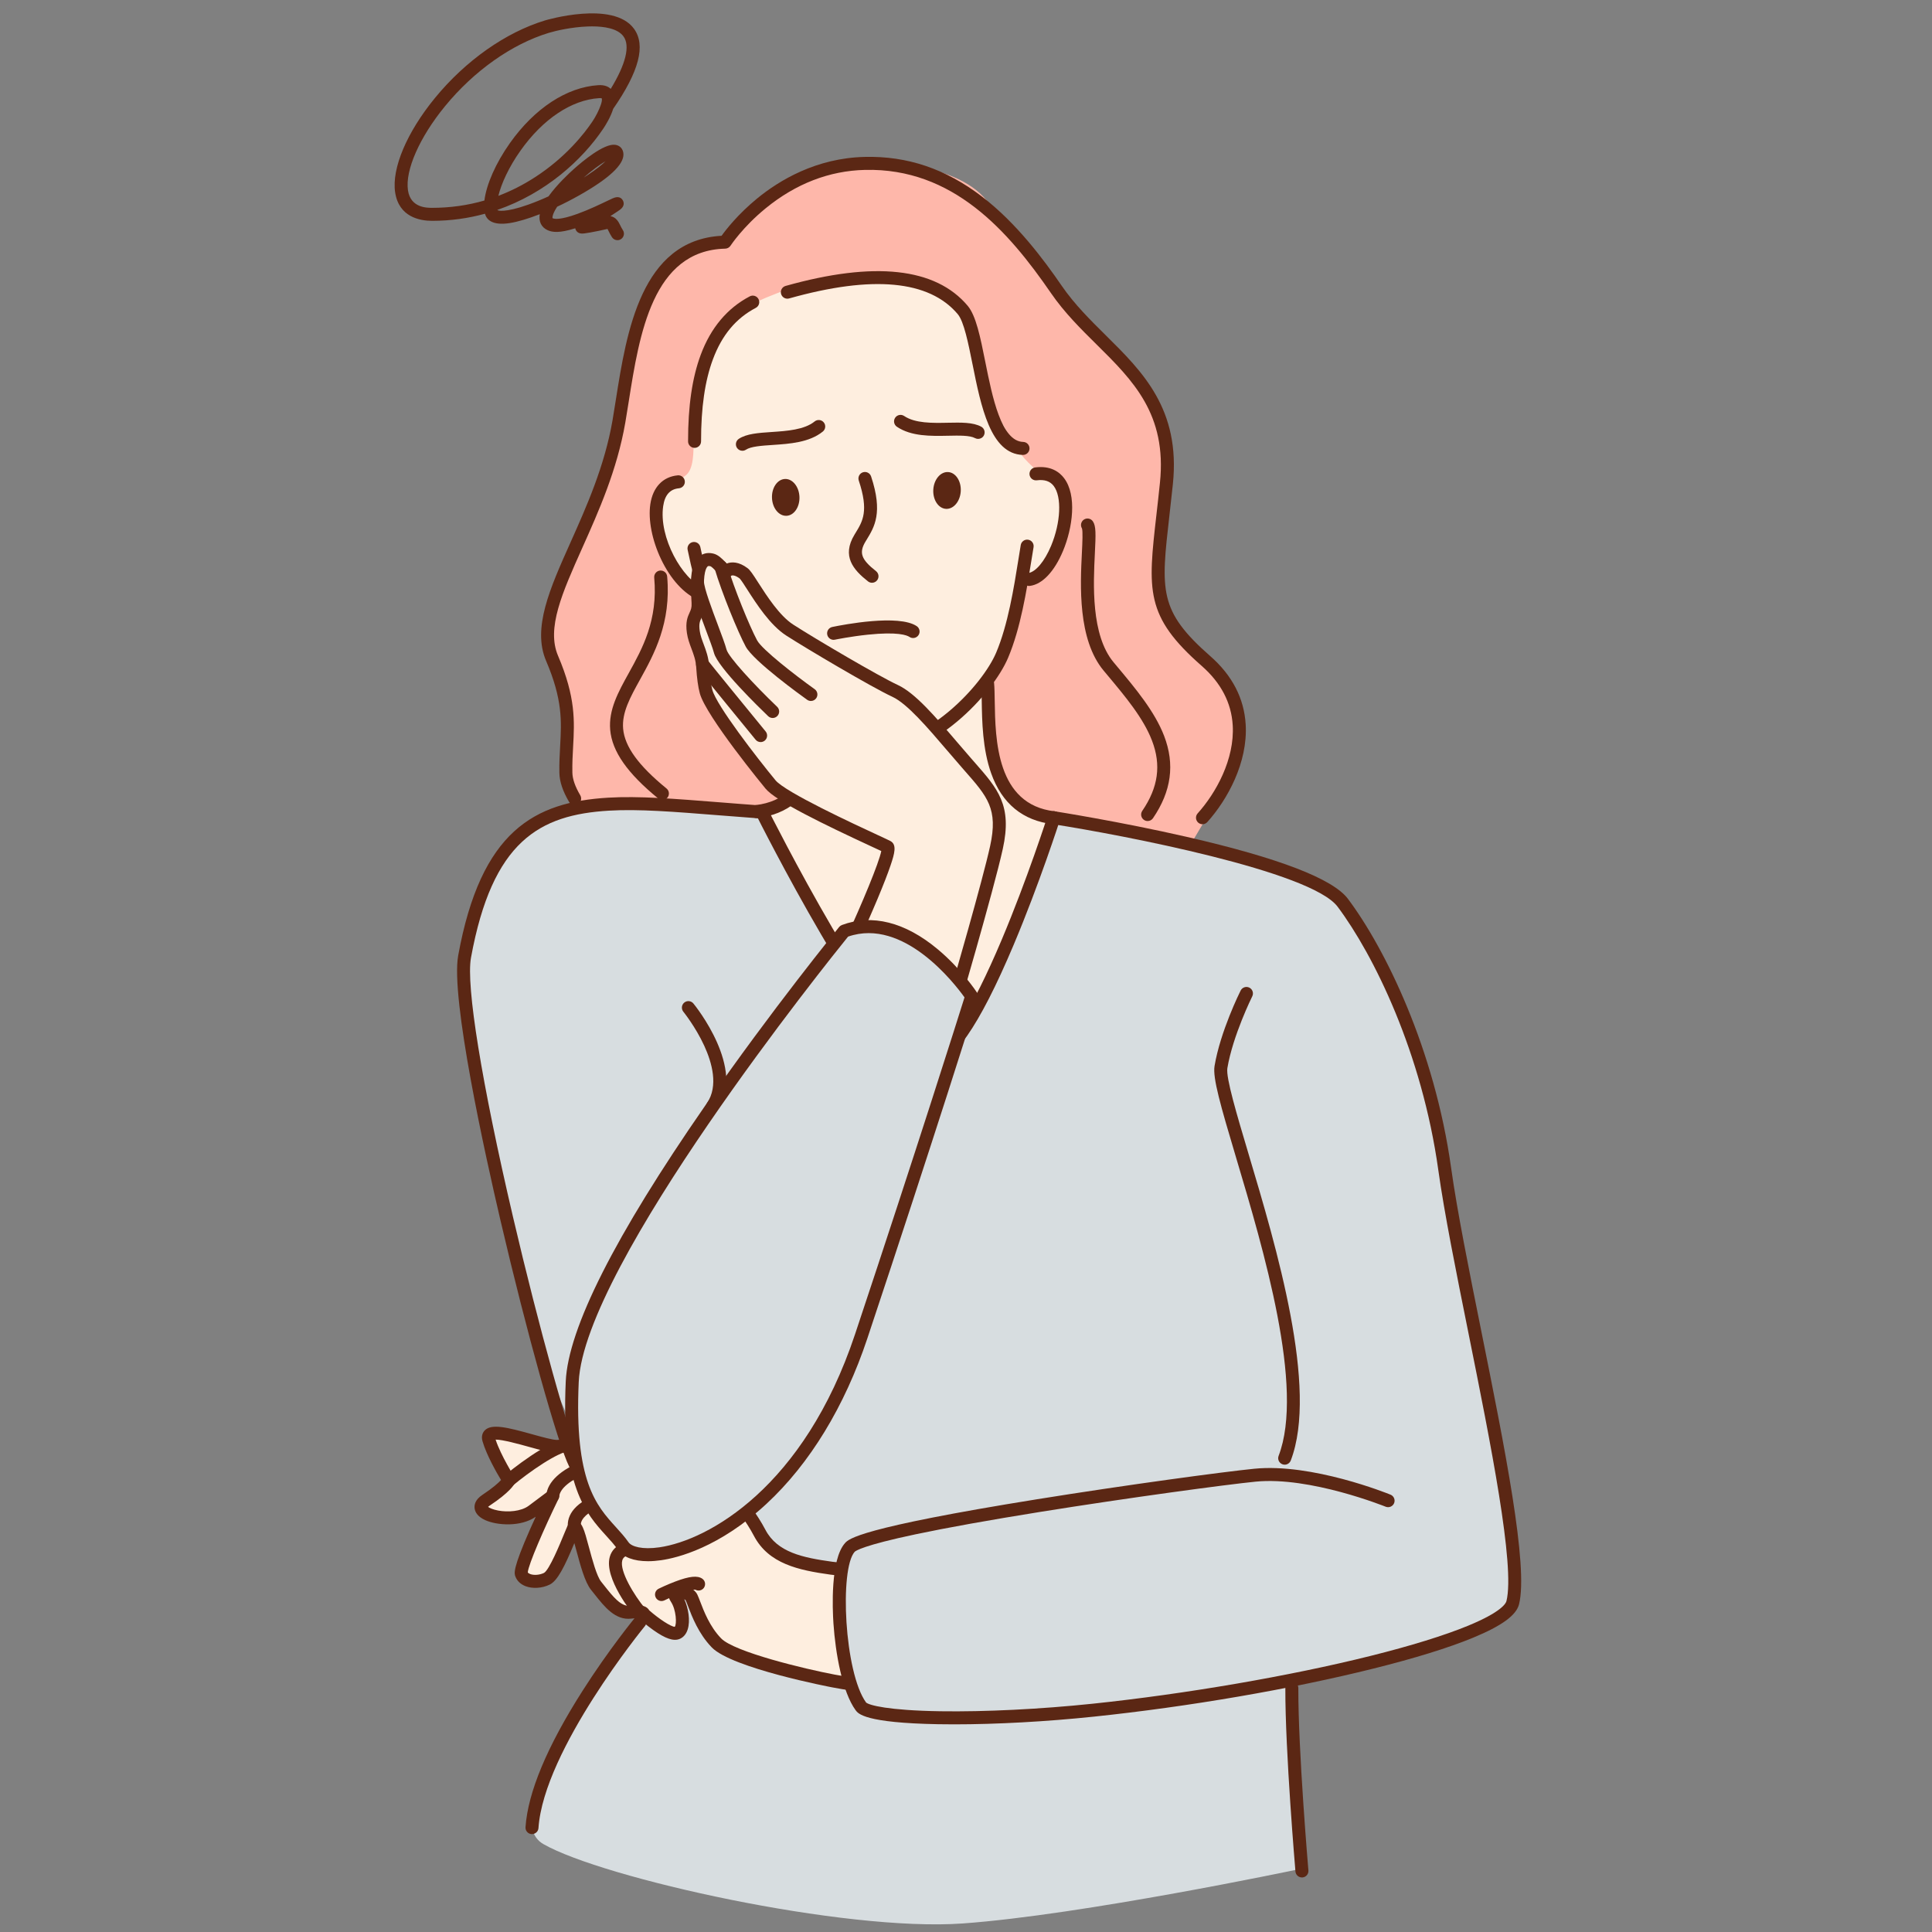 <svg xmlns="http://www.w3.org/2000/svg" xmlns:xlink="http://www.w3.org/1999/xlink" width="1920" zoomAndPan="magnify" viewBox="0 0 1440 1440" height="1920" preserveAspectRatio="xMidYMid meet" version="1.2"><rect x="0" y="0" width="1440" height="1440" fill="#808080" stroke="none"/><defs><clipPath id="ead75f8215"><path d="M 620 604 L 1133.789 604 L 1133.789 1286 L 620 1286 Z M 620 604 "/></clipPath></defs><g id="82700578ff"><path style=" stroke:none;fill-rule:nonzero;fill:#5b2714;fill-opacity:1;" d="M 451.344 120.121 C 446.961 122.738 441.043 127.121 435.059 132.352 C 436.047 131.738 437.004 131.117 437.941 130.504 C 444.582 126.141 448.773 122.684 451.344 120.121 Z M 447.148 73.129 C 446.961 73.129 446.75 73.141 446.516 73.152 C 425.98 74.465 404.637 88.711 387.973 112.234 C 379.172 124.641 373.633 136.98 371.453 145.973 C 380.898 142.398 390.02 137.758 398.805 132.062 C 421.723 117.195 435.449 99.66 441.578 90.523 C 444.078 86.805 446.539 81.922 447.797 78.195 C 447.875 77.828 447.984 77.449 448.141 77.094 C 448.629 75.402 448.797 74.043 448.508 73.297 C 448.309 73.219 447.875 73.129 447.148 73.129 Z M 441.266 19.664 C 440.176 19.664 439.117 19.684 438.086 19.73 C 426.07 20.164 414.145 22.934 408.996 24.504 C 381.488 32.871 353.332 52.766 331.73 79.105 C 312.707 102.297 301.863 126.922 304.074 141.855 C 306.012 154.906 318.113 154.906 322.098 154.906 C 335.512 154.906 348.527 153.082 361.051 149.453 C 362.465 137.684 369.43 121.648 380.074 106.637 C 398.43 80.719 422.422 64.984 445.895 63.484 C 450.543 63.184 453.426 64.539 455.203 66.242 C 466.418 47.859 469.809 34.16 464.715 27.141 C 460.344 21.121 450.121 19.664 441.266 19.664 Z M 460.211 179.02 C 458.641 179.02 457.105 178.266 456.172 176.863 C 455.027 175.125 454.246 173.559 453.637 172.277 C 453.379 171.742 453.047 171.074 452.801 170.641 C 452.656 170.664 452.48 170.699 452.258 170.754 C 448.242 171.676 443.824 172.59 440.133 173.246 C 438.328 173.566 436.871 173.812 435.781 173.945 C 434.215 174.148 430.531 174.625 429.039 171.098 C 428.906 170.785 428.816 170.465 428.75 170.141 C 416.984 173.867 411.73 173.191 408.141 171.555 C 403.477 169.43 401.387 165.055 402.32 159.637 C 393.789 162.984 385.98 165.324 379.918 166.27 C 366.836 168.305 362.676 163.641 361.477 159.371 C 361.465 159.348 361.465 159.336 361.453 159.312 C 349.207 162.676 336.047 164.598 322.098 164.598 C 312.977 164.598 297.246 161.828 294.5 143.277 C 291.863 125.496 303.254 98.559 324.242 72.965 C 347.023 45.188 376.891 24.148 406.18 15.234 C 406.684 15.078 457.027 0.066 472.559 21.453 C 481.445 33.715 476.371 53.234 457.027 81.141 C 455.082 87.395 451.309 93.418 449.621 95.918 C 433.836 119.422 406.57 144.059 370.719 156.453 C 370.73 156.5 370.742 156.555 370.762 156.609 C 372.254 157.535 380.496 158.102 401.008 149.742 C 403.578 148.699 406.191 147.574 408.816 146.371 C 415.16 137.527 424.215 129.09 427.695 125.988 C 434.148 120.223 450.066 106.902 458.441 107.914 C 462.102 108.348 464.547 111.086 464.68 114.891 C 464.949 122.77 453.891 133.098 431.789 145.559 C 426.336 148.633 420.766 151.504 415.281 154.074 C 415.258 154.094 415.234 154.117 415.227 154.152 C 411.188 160.383 411.809 162.539 411.82 162.562 C 411.82 162.539 411.934 162.641 412.156 162.742 C 413.078 163.164 417.137 164.188 430.285 159.449 C 438.828 156.363 447.684 152.102 452.98 149.566 C 454.516 148.832 455.77 148.23 456.641 147.84 C 461.09 145.828 463.223 147.574 464.238 149.375 C 464.895 150.547 465.961 153.562 461.957 156.434 C 461.289 156.922 460.277 157.602 458.785 158.578 C 457.738 159.27 456.473 160.094 454.961 161.082 C 459.344 161.875 461.145 165.59 462.336 168.039 C 462.891 169.152 463.457 170.309 464.238 171.5 C 465.715 173.723 465.113 176.727 462.879 178.207 C 462.055 178.766 461.133 179.02 460.211 179.02 "/><path style=" stroke:none;fill-rule:evenodd;fill:#d7dde0;fill-opacity:1;" d="M 741.465 597.039 C 741.465 597.039 956.641 642.461 978.734 657.664 C 1000.824 672.863 1047.914 717.84 1071.406 840.301 C 1094.91 962.758 1114.789 1052.926 1121.797 1111.703 C 1128.805 1170.488 1147.906 1204.52 1075.812 1223.691 C 1003.73 1242.852 962.695 1252.266 962.695 1252.266 L 966.676 1393.508 C 966.676 1393.508 806.203 1427.305 717.523 1433.637 C 628.836 1439.965 449.363 1399.852 405.023 1374.492 C 396.48 1369.594 394.5 1359.668 396.883 1346.84 C 406.848 1293.117 493.059 1188.484 493.059 1188.484 C 493.059 1188.484 406.805 1054.383 378.785 925.383 C 357.883 829.141 327.746 731.996 366.883 658.418 C 378.996 635.652 384.77 620.164 417.906 606.23 C 460.578 588.27 583.906 608.012 631.027 606.453 C 727.98 603.262 741.465 597.039 741.465 597.039 "/><path style=" stroke:none;fill-rule:evenodd;fill:#feb7aa;fill-opacity:1;" d="M 426.047 598.441 C 420.965 569.801 423.992 546.742 422.566 532.488 C 418.984 496.715 408.684 494.164 408.883 471.887 C 409.184 439.52 451.332 369.336 461.301 314.176 C 464.102 298.641 466.473 190.77 540.434 180.477 C 549.109 179.277 570.691 142.398 599 132.062 C 645.621 115.047 711.84 119.988 735.355 149.387 C 758.039 177.742 841.434 268.977 860.656 303.105 C 879.898 337.234 871.902 354.137 865.648 393.93 C 859.398 433.719 867.84 462.73 889.844 484.395 C 911.848 506.062 943.34 535.215 913.691 585.156 C 884.027 635.098 887.43 629.387 887.43 629.387 C 752.676 592.168 695.789 613.23 580.859 604.016 C 495.195 597.152 426.426 600.535 426.047 598.441 "/><path style=" stroke:none;fill-rule:evenodd;fill:#feeedf;fill-opacity:1;" d="M 785.457 609.504 C 748.762 606.766 732.988 560.852 736.102 509.477 C 736.102 509.477 748.738 486.488 752.977 476.129 C 758.07 463.688 760.695 433.688 760.695 433.688 C 760.695 433.688 777.973 427.832 780.664 424.172 C 790.586 410.664 798.629 383.035 793.578 366.332 C 788.852 350.699 784.934 361.203 774.023 351.801 C 750.172 331.281 754.824 323.199 735.758 298.176 C 721.551 279.504 724.379 243.395 710.84 224.23 C 674.043 188.312 603.562 206.582 563.125 225.312 C 539.188 236.395 531.734 250.938 523.258 277.234 C 518.422 292.242 518.754 308.934 517.297 324.48 C 516.551 332.402 517.887 345.668 512.926 352.422 C 509.145 357.562 497.652 360.379 493.781 365.641 C 486.293 375.836 489.277 395.262 492.703 407.305 C 494.438 413.492 504.293 428.113 510.176 434.031 C 519.668 443.559 526.074 443.09 526.074 443.09 C 526.074 443.09 538.277 479.668 546.465 492.828 C 554.629 505.992 574.082 528.105 574.082 528.105 C 574.082 528.105 578.766 556.402 579.512 567.328 C 581.383 594.715 608.602 587.938 567.977 605.285 C 596.277 652.891 653.105 760.035 659.949 761.16 C 659.949 761.16 688.391 800.031 706.047 782.359 C 734.312 754.062 779.34 627.762 785.457 609.504 "/><path style=" stroke:none;fill-rule:nonzero;fill:#5b2714;fill-opacity:1;" d="M 647.812 565.402 C 626.289 565.402 601.859 555.691 579 538.02 C 559.145 522.676 542.883 502.891 536.539 486.398 L 535.629 484.008 C 524.461 454.953 518.867 440.375 512.523 409.785 C 511.98 407.16 513.66 404.598 516.285 404.055 C 518.898 403.508 521.469 405.188 522.004 407.816 C 528.188 437.637 533.348 451.078 544.66 480.535 L 545.586 482.926 C 556.852 512.258 604.719 555.723 647.812 555.723 C 647.836 555.723 647.867 555.723 647.891 555.723 C 690.715 555.668 732.219 510.625 742.465 486.488 C 751.309 465.613 755.746 437.75 758.996 417.395 C 759.629 413.379 760.23 409.594 760.809 406.223 C 761.266 403.598 763.766 401.828 766.402 402.285 C 769.027 402.73 770.809 405.234 770.352 407.871 C 769.785 411.176 769.184 414.938 768.551 418.922 C 765.234 439.762 760.695 468.305 751.375 490.27 C 739.941 517.211 695.602 565.359 647.914 565.402 C 647.879 565.402 647.836 565.402 647.812 565.402 "/><path style=" stroke:none;fill-rule:nonzero;fill:#5b2714;fill-opacity:1;" d="M 522.445 447.562 C 521.836 447.562 521.223 447.441 520.621 447.195 C 510.043 442.891 499.879 431.816 492.723 416.805 C 486.004 402.719 483.012 387.387 484.715 375.789 C 486.586 363.172 494.035 355.336 505.148 354.293 C 507.809 354.035 510.176 355.992 510.422 358.664 C 510.68 361.324 508.719 363.684 506.062 363.938 C 499.375 364.562 495.527 368.902 494.305 377.203 C 490.879 400.492 508.566 431.828 524.27 438.227 C 526.754 439.227 527.941 442.066 526.941 444.535 C 526.164 446.418 524.359 447.562 522.445 447.562 "/><path style=" stroke:none;fill-rule:nonzero;fill:#5b2714;fill-opacity:1;" d="M 767.027 436.734 C 764.625 436.734 762.543 434.945 762.23 432.508 C 761.898 429.848 763.777 427.422 766.426 427.09 C 771.887 426.387 778.551 418.465 783.391 406.902 C 790.664 389.5 791.52 370.281 785.379 362.215 C 782.656 358.641 778.527 357.262 772.789 357.996 C 770.129 358.332 767.703 356.461 767.359 353.812 C 767.027 351.164 768.895 348.738 771.543 348.395 C 783.199 346.891 789.684 351.887 793.078 356.352 C 802.812 369.125 799.508 393.449 792.309 410.641 C 785.879 426.02 776.902 435.512 767.648 436.691 C 767.449 436.727 767.238 436.734 767.027 436.734 "/><path style=" stroke:none;fill-rule:nonzero;fill:#5b2714;fill-opacity:1;" d="M 649.938 434.367 C 648.891 434.367 647.836 434.02 646.945 433.32 C 636.012 424.707 627.211 414.523 636.867 398.535 L 637.68 397.199 C 643.027 388.453 647.645 380.91 640.07 358.164 C 639.227 355.617 640.605 352.879 643.141 352.031 C 645.676 351.188 648.414 352.555 649.258 355.094 C 658.27 382.121 651.715 392.816 645.945 402.25 L 645.152 403.555 C 640.07 411.977 641.816 416.941 652.941 425.707 C 655.043 427.367 655.398 430.414 653.742 432.52 C 652.785 433.73 651.371 434.367 649.938 434.367 "/><path style=" stroke:none;fill-rule:evenodd;fill:#5b2714;fill-opacity:1;" d="M 575.395 371.141 C 575.086 363.562 579.422 357.23 585.086 356.996 C 590.734 356.773 595.562 362.738 595.863 370.316 C 596.164 377.902 591.828 384.227 586.176 384.449 C 580.523 384.68 575.688 378.715 575.395 371.141 "/><path style=" stroke:none;fill-rule:evenodd;fill:#5b2714;fill-opacity:1;" d="M 695.621 364.961 C 696.055 357.395 700.996 351.52 706.645 351.844 C 712.285 352.145 716.523 358.566 716.09 366.133 C 715.656 373.711 710.727 379.594 705.078 379.273 C 699.438 378.949 695.199 372.551 695.621 364.961 "/><path style=" stroke:none;fill-rule:nonzero;fill:#5b2714;fill-opacity:1;" d="M 553.34 335.977 C 551.77 335.977 550.223 335.219 549.289 333.805 C 547.82 331.57 548.445 328.566 550.668 327.086 C 556.484 323.246 565.172 322.668 575.219 321.988 C 586.598 321.219 599.492 320.352 607.188 314.121 C 609.27 312.441 612.316 312.762 613.996 314.844 C 615.688 316.914 615.363 319.973 613.285 321.652 C 603.207 329.812 588.68 330.789 575.863 331.648 C 567.543 332.203 559.691 332.738 555.996 335.176 C 555.184 335.719 554.262 335.977 553.34 335.977 "/><path style=" stroke:none;fill-rule:nonzero;fill:#5b2714;fill-opacity:1;" d="M 762.5 339.07 C 762.465 339.07 762.41 339.07 762.363 339.07 C 738.281 338.414 731.152 302.859 724.867 271.492 C 721.719 255.844 718.48 239.668 713.867 234.168 C 692.609 208.898 650.328 204.949 588.156 222.441 C 585.586 223.164 582.906 221.66 582.184 219.09 C 581.457 216.508 582.961 213.84 585.531 213.117 C 651.684 194.512 697.359 199.496 721.273 227.938 C 727.48 235.336 730.672 251.207 734.355 269.59 C 739.648 296.027 746.258 328.941 762.633 329.387 C 765.301 329.453 767.414 331.68 767.336 334.363 C 767.27 336.988 765.113 339.07 762.5 339.07 "/><path style=" stroke:none;fill-rule:nonzero;fill:#5b2714;fill-opacity:1;" d="M 517.688 333.816 C 515.016 333.816 512.848 331.648 512.848 328.977 C 512.824 302.648 515.918 281.527 522.293 264.414 C 529.766 244.328 542.07 229.684 558.82 220.895 C 561.191 219.648 564.117 220.559 565.352 222.93 C 566.598 225.301 565.684 228.227 563.316 229.473 C 548.531 237.23 538.074 249.77 531.367 267.809 C 525.406 283.809 522.516 303.816 522.535 328.965 C 522.535 331.648 520.367 333.816 517.699 333.816 L 517.688 333.816 "/><path style=" stroke:none;fill-rule:nonzero;fill:#5b2714;fill-opacity:1;" d="M 896.262 614.332 C 895.105 614.332 893.961 613.922 893.023 613.086 C 891.035 611.293 890.879 608.234 892.668 606.242 C 906.285 591.109 920.301 565.926 918.801 540.59 C 917.809 523.809 910.043 508.934 895.738 496.379 C 853.324 459.203 855.504 440.098 861.969 383.355 C 862.77 376.312 863.68 368.336 864.559 359.742 C 869.832 308.691 844.359 283.496 817.395 256.824 C 805.57 245.129 793.344 233.035 783.324 218.445 C 751.52 172.168 710.195 125.051 644.707 126.633 C 618.055 127.266 593.141 136.914 570.648 155.285 C 553.695 169.117 544.582 182.98 544.496 183.117 C 543.617 184.461 542.148 185.285 540.547 185.332 C 486.438 186.652 476.574 249.035 468.641 299.145 C 467.762 304.707 466.93 309.969 466.062 315 C 459.93 350.375 446.172 381.164 434.012 408.34 C 419.027 441.844 407.195 468.305 415.914 488.734 C 429.195 519.816 428.207 537.617 427.172 556.48 C 426.828 562.59 426.48 568.887 426.617 575.863 C 426.695 580.617 428.672 586.301 432.488 592.746 C 433.855 595.059 433.09 598.031 430.797 599.387 C 428.496 600.758 425.527 599.988 424.156 597.684 C 419.473 589.773 417.039 582.496 416.926 576.043 C 416.793 568.711 417.16 562.223 417.504 555.945 C 418.52 537.484 419.406 521.539 407.016 492.539 C 396.613 468.215 409.852 438.637 425.18 404.375 C 437.094 377.727 450.598 347.527 456.527 313.352 C 457.371 308.379 458.207 303.16 459.074 297.629 C 467.016 247.477 477.84 179.043 537.82 175.738 C 541.137 171.121 550.035 159.66 564.25 147.996 C 580.938 134.309 608.402 117.82 644.477 116.949 C 676.312 116.172 704.855 125.832 731.832 146.461 C 757.859 166.359 778.238 193.941 791.309 212.961 C 800.809 226.793 812.699 238.555 824.203 249.938 C 851.609 277.043 879.945 305.062 874.203 360.734 C 873.301 369.379 872.402 377.391 871.59 384.457 C 865.227 440.262 863.523 455.262 902.125 489.09 C 918.453 503.414 927.32 520.551 928.465 540.023 C 930.145 568.332 914.793 596.137 899.855 612.73 C 898.91 613.785 897.586 614.332 896.262 614.332 "/><path style=" stroke:none;fill-rule:nonzero;fill:#5b2714;fill-opacity:1;" d="M 493.727 596.293 C 492.648 596.293 491.566 595.938 490.668 595.203 C 467.617 576.375 456.227 560.117 454.805 544.027 C 453.492 529.062 460.82 515.809 468.586 501.789 C 478.844 483.262 490.465 462.25 487.617 430.516 C 487.387 427.855 489.344 425.496 492 425.254 C 494.672 425.02 497.031 426.988 497.262 429.648 C 500.379 464.355 487.441 487.699 477.062 506.473 C 469.719 519.727 463.391 531.164 464.449 543.172 C 465.625 556.492 475.895 570.633 496.785 587.691 C 498.863 589.383 499.164 592.445 497.473 594.516 C 496.52 595.684 495.129 596.293 493.727 596.293 "/><path style=" stroke:none;fill-rule:nonzero;fill:#5b2714;fill-opacity:1;" d="M 806.57 394.051 Z M 855.371 611.949 C 854.426 611.949 853.48 611.672 852.645 611.105 C 850.441 609.602 849.863 606.586 851.379 604.375 C 863.324 586.859 865.629 570.211 858.629 551.996 C 852.211 535.27 839.074 519.559 825.172 502.934 L 822.602 499.863 C 803.18 476.574 805.18 436.137 806.383 411.977 C 806.75 404.465 807.172 395.953 806.438 393.852 C 805.09 391.668 805.68 388.785 807.816 387.316 C 810.02 385.805 813.035 386.359 814.559 388.566 C 816.961 392.082 816.762 398.055 816.047 412.457 C 814.926 435.199 813.035 473.277 830.031 493.652 L 832.59 496.715 C 846.395 513.215 860.664 530.285 867.676 548.523 C 875.793 569.676 873.09 589.73 859.375 609.836 C 858.441 611.215 856.918 611.949 855.371 611.949 "/><path style=" stroke:none;fill-rule:nonzero;fill:#5b2714;fill-opacity:1;" d="M 580.938 591.363 C 580.246 591.363 579.656 590.852 579.578 590.152 L 572.672 530.129 C 572.582 529.375 573.117 528.695 573.871 528.605 C 574.629 528.516 575.309 529.062 575.395 529.809 L 582.305 589.84 C 582.383 590.586 581.848 591.277 581.102 591.355 C 581.047 591.363 580.992 591.363 580.938 591.363 "/><path style=" stroke:none;fill-rule:nonzero;fill:#5b2714;fill-opacity:1;" d="M 785.457 614.344 C 785.281 614.344 785.09 614.332 784.902 614.32 C 762.309 611.695 746.805 598.953 738.781 576.441 C 732.297 558.238 731.965 537.531 731.73 522.406 C 731.652 517.398 731.574 513.07 731.285 509.934 C 731.039 507.262 733 504.902 735.656 504.66 C 738.336 504.414 740.684 506.371 740.93 509.031 C 741.254 512.547 741.328 517.043 741.406 522.25 C 741.863 551.207 742.645 599.668 786.016 604.695 C 788.66 605.008 790.574 607.41 790.262 610.059 C 789.973 612.531 787.883 614.344 785.457 614.344 "/><path style=" stroke:none;fill-rule:nonzero;fill:#5b2714;fill-opacity:1;" d="M 563.828 609.715 C 561.402 609.715 559.312 607.891 559.023 605.418 C 558.711 602.77 560.613 600.355 563.281 600.055 C 606.633 595.027 607.41 546.566 607.879 517.609 C 607.969 512.402 608.035 507.906 608.355 504.391 C 608.602 501.73 610.938 499.773 613.629 500.02 C 616.289 500.262 618.246 502.621 618 505.281 C 617.711 508.43 617.633 512.758 617.555 517.777 C 617.312 532.891 616.988 553.609 610.504 571.801 C 602.484 594.312 586.977 607.055 564.395 609.68 C 564.207 609.703 564.016 609.715 563.828 609.715 "/><path style=" stroke:none;fill-rule:nonzero;fill:#5b2714;fill-opacity:1;" d="M 621.316 476.895 C 619.07 476.895 617.055 475.316 616.578 473.035 C 616.031 470.406 617.711 467.848 620.336 467.305 C 628.492 465.613 669.816 457.633 683.273 466.691 C 685.488 468.184 686.078 471.199 684.586 473.414 C 683.098 475.625 680.094 476.227 677.867 474.727 C 675.977 473.457 669.16 470.73 646.844 473.047 C 633.984 474.379 622.418 476.762 622.293 476.785 C 621.973 476.852 621.637 476.895 621.316 476.895 "/><path style=" stroke:none;fill-rule:nonzero;fill:#5b2714;fill-opacity:1;" d="M 729.051 327.129 C 728.258 327.129 727.48 326.941 726.746 326.551 C 722.863 324.449 714.988 324.602 706.645 324.781 C 693.809 325.035 679.25 325.336 668.504 318.082 C 666.289 316.59 665.699 313.574 667.199 311.359 C 668.691 309.148 671.695 308.559 673.918 310.059 C 682.129 315.59 695.043 315.324 706.457 315.09 C 716.523 314.891 725.223 314.699 731.352 318.027 C 733.699 319.297 734.578 322.242 733.309 324.594 C 732.43 326.207 730.762 327.129 729.051 327.129 "/><path style=" stroke:none;fill-rule:evenodd;fill:#feeedf;fill-opacity:1;" d="M 678.957 1166.629 C 678.957 1166.629 641.027 1171.793 619.656 1168.832 C 598.277 1165.859 576.398 1161.867 566.207 1142.449 C 556.02 1123.051 540.379 1108.254 538.098 1102.312 C 535.816 1096.367 526.34 1086.254 514.805 1075.871 C 503.27 1065.477 507.43 1059.57 481.379 1062.773 C 455.316 1065.957 426.625 1078.164 415.035 1078.086 C 403.445 1078.02 360.508 1059.949 364.289 1072.879 C 368.07 1085.797 379.305 1103.391 379.305 1103.391 C 379.305 1103.391 377.215 1108.266 362.199 1118.234 C 347.191 1128.195 381.93 1137.441 396.949 1126.18 C 411.977 1114.941 411.977 1114.941 411.977 1114.941 C 411.977 1114.941 386.383 1167.387 388.66 1173.328 C 390.953 1179.27 400.875 1180.016 407.594 1176.711 C 414.324 1173.395 423.625 1147.766 427.281 1139.531 C 430.941 1131.309 436.238 1171.926 444.293 1181.93 C 452.355 1191.922 459.699 1202.836 470.02 1201.613 C 480.332 1200.379 479.73 1203.039 479.73 1203.039 C 479.73 1203.039 498.188 1219.652 504.648 1217.113 C 511.113 1214.578 508.898 1198.32 504.039 1191.062 C 499.188 1183.809 512.836 1185.445 515.383 1190.621 C 517.93 1195.793 522.215 1212.316 533.984 1224.516 C 545.773 1236.699 604.207 1249.707 621.191 1252.91 C 638.191 1256.094 676.312 1261.746 676.312 1261.746 L 678.957 1166.629 "/><path style=" stroke:none;fill-rule:nonzero;fill:#5b2714;fill-opacity:1;" d="M 374.98 1101.23 Z M 393.367 1172.324 Z M 475.016 1201.969 C 475.016 1201.98 475.016 1201.98 475.016 1201.98 C 475.016 1201.98 475.016 1201.98 475.016 1201.969 Z M 475.016 1201.98 C 474.98 1202.102 474.961 1202.227 474.938 1202.336 C 474.961 1202.227 474.98 1202.102 475.016 1201.98 Z M 506.52 1181.328 C 506.605 1181.328 506.707 1181.328 506.797 1181.328 C 511.523 1181.438 517.484 1183.922 519.734 1188.484 C 520.391 1189.828 521.066 1191.586 521.914 1193.801 C 524.562 1200.746 528.977 1212.363 537.477 1221.141 C 547.242 1231.27 599.68 1243.922 622.082 1248.148 C 634.996 1250.562 660.492 1254.48 671.617 1256.16 L 673.965 1172.125 C 662.43 1173.449 635.988 1175.988 618.992 1173.637 C 595.188 1170.324 572.906 1165.625 561.914 1144.707 C 556.062 1133.566 548.164 1123.766 542.402 1116.621 C 537.809 1110.934 534.785 1107.172 533.582 1104.059 C 531.824 1099.496 523.605 1090.305 511.566 1079.465 C 508.543 1076.75 506.496 1074.293 504.848 1072.32 C 500.578 1067.203 499.133 1065.477 481.969 1067.582 C 468.551 1069.219 454.457 1073.312 442.023 1076.918 C 430.363 1080.289 421.133 1082.961 415.004 1082.926 C 410.41 1082.895 402.855 1080.789 394.09 1078.363 C 386.992 1076.383 374.488 1072.934 369.395 1073 C 373.344 1084.961 383.277 1100.629 383.387 1100.785 C 384.258 1102.133 384.391 1103.836 383.754 1105.305 C 383.133 1106.75 379.93 1112.281 364.879 1122.273 C 364.367 1122.617 364.012 1122.898 363.777 1123.129 C 364.812 1123.922 367.258 1125.109 371.363 1125.879 C 378.527 1127.203 388.316 1126.602 394.055 1122.316 L 409.074 1111.066 C 410.863 1109.723 413.332 1109.789 415.059 1111.211 C 416.781 1112.625 417.305 1115.051 416.328 1117.066 C 405.445 1139.367 393.801 1166.215 393.379 1171.957 C 393.699 1172.438 394.289 1172.859 395.137 1173.184 C 397.926 1174.273 402.266 1173.93 405.457 1172.359 C 409.375 1170.254 417.551 1150.359 420.23 1143.805 C 421.266 1141.312 422.156 1139.152 422.855 1137.562 C 424.625 1133.602 427.816 1133.547 428.742 1133.613 C 433.812 1134.012 435.227 1139.266 438.996 1153.332 C 441.434 1162.387 444.758 1174.797 448.062 1178.891 C 448.898 1179.926 449.719 1180.973 450.543 1182.008 C 456.883 1190.02 462.879 1197.574 469.441 1196.805 C 476.75 1195.926 480.832 1196.617 483.078 1199.121 C 483.391 1199.465 483.66 1199.832 483.871 1200.234 C 491.344 1206.789 500.066 1212.43 502.914 1212.539 C 504.551 1210.66 504.059 1199.801 500.012 1193.77 C 497.262 1189.652 498.188 1186.59 498.977 1185.145 C 500.312 1182.707 503.047 1181.328 506.52 1181.328 Z M 676.312 1266.609 C 676.066 1266.609 675.82 1266.578 675.59 1266.555 C 675.211 1266.5 637.188 1260.844 620.305 1257.664 C 619.547 1257.531 545.539 1243.43 530.512 1227.875 C 520.633 1217.66 515.773 1204.895 512.859 1197.262 C 512.125 1195.336 511.5 1193.703 511.035 1192.754 C 510.879 1192.5 510.512 1192.234 510.043 1191.988 C 513.035 1198.543 514.629 1207.902 512.582 1214.434 C 511.18 1218.93 508.453 1220.82 506.418 1221.621 C 501.945 1223.379 495.949 1221.332 486.973 1214.977 C 481.391 1211.027 476.695 1206.809 476.496 1206.645 C 476.34 1206.5 476.184 1206.332 476.051 1206.176 C 475.203 1206.098 473.535 1206.062 470.59 1206.422 C 458.629 1207.844 450.664 1197.762 442.957 1188.016 C 442.145 1187.004 441.344 1185.98 440.52 1184.957 C 435.949 1179.281 432.602 1166.828 429.652 1155.836 C 429.164 1154.066 428.629 1152.074 428.094 1150.148 C 420.688 1167.996 415.449 1178.246 409.742 1181.051 C 404.059 1183.844 396.949 1184.301 391.598 1182.207 C 387.973 1180.781 385.391 1178.312 384.156 1175.062 C 383.242 1172.715 382.008 1169.488 395.035 1139.945 C 396.461 1136.707 397.918 1133.492 399.309 1130.477 C 388.293 1138.242 370.496 1136.996 361.699 1133.035 C 355.48 1130.23 353.922 1126.504 353.711 1123.855 C 353.5 1121.352 354.344 1117.633 359.527 1114.207 C 367.547 1108.875 371.562 1105.172 373.457 1103.121 C 370.039 1097.469 362.676 1084.605 359.641 1074.234 C 358.383 1069.941 360.164 1067.293 361.332 1066.102 C 366.414 1060.938 378.082 1063.855 396.691 1069.027 C 404.102 1071.086 411.766 1073.223 415.07 1073.234 C 415.09 1073.234 415.113 1073.234 415.137 1073.234 C 419.918 1073.234 429.34 1070.496 439.32 1067.613 C 452.113 1063.91 466.594 1059.691 480.789 1057.969 C 501.266 1055.453 505.695 1058.199 512.293 1066.125 C 513.816 1067.938 515.527 1069.996 518.055 1072.254 C 527.598 1080.879 539.621 1092.773 542.625 1100.586 C 543.262 1102.266 546.652 1106.484 549.934 1110.535 C 555.953 1118 564.195 1128.227 570.492 1140.211 C 579.344 1157.082 598.301 1160.977 620.324 1164.035 C 640.781 1166.883 677.934 1161.867 678.301 1161.82 C 679.715 1161.633 681.129 1162.078 682.195 1163.012 C 683.242 1163.969 683.832 1165.336 683.797 1166.762 L 681.141 1261.891 C 681.105 1263.27 680.473 1264.574 679.414 1265.465 C 678.535 1266.211 677.434 1266.609 676.312 1266.609 "/><path style=" stroke:none;fill-rule:nonzero;fill:#5b2714;fill-opacity:1;" d="M 428.105 1143.34 C 425.703 1143.34 423.613 1141.523 423.312 1139.078 C 422.656 1133.812 424.246 1128.93 428.027 1124.598 C 436.473 1114.887 456.672 1107.906 488.074 1103.836 C 510.832 1100.875 530.969 1100.543 531.812 1100.531 C 531.848 1100.531 531.867 1100.531 531.902 1100.531 C 534.539 1100.531 536.695 1102.656 536.73 1105.305 C 536.773 1107.977 534.641 1110.18 531.969 1110.211 C 509.809 1110.555 449.273 1114.941 435.324 1130.953 C 433.379 1133.191 432.613 1135.395 432.922 1137.898 C 433.246 1140.555 431.355 1142.973 428.707 1143.293 C 428.508 1143.316 428.305 1143.34 428.105 1143.34 "/><path style=" stroke:none;fill-rule:nonzero;fill:#5b2714;fill-opacity:1;" d="M 477.172 1206.922 C 475.781 1206.922 474.391 1206.32 473.438 1205.164 C 471.043 1202.258 450.188 1176.387 454.449 1160.543 C 455.75 1155.723 459.109 1152.172 464.18 1150.316 C 485.094 1142.535 524.695 1127.27 525.094 1127.125 C 527.574 1126.156 530.391 1127.391 531.348 1129.895 C 532.312 1132.387 531.066 1135.203 528.578 1136.16 C 528.176 1136.316 488.52 1151.605 467.551 1159.383 C 464.824 1160.398 464.113 1161.875 463.801 1163.066 C 461.668 1170.969 472.523 1188.84 480.91 1199 C 482.613 1201.059 482.324 1204.094 480.254 1205.797 C 479.355 1206.555 478.262 1206.922 477.172 1206.922 "/><path style=" stroke:none;fill-rule:nonzero;fill:#5b2714;fill-opacity:1;" d="M 517.93 1184.633 C 517.93 1184.633 517.93 1184.633 517.941 1184.633 C 517.93 1184.633 517.93 1184.633 517.93 1184.633 Z M 493.059 1193.324 C 491.277 1193.324 489.555 1192.32 488.719 1190.621 C 487.531 1188.203 488.52 1185.312 490.922 1184.133 C 491.156 1184.02 496.895 1181.195 503.336 1178.77 C 513.836 1174.797 519.844 1174.172 523.449 1176.676 C 525.652 1178.191 526.184 1181.215 524.672 1183.418 C 523.227 1185.488 520.445 1186.09 518.297 1184.867 C 515.461 1184.445 504.816 1188.094 495.195 1192.832 C 494.516 1193.156 493.781 1193.324 493.059 1193.324 "/><path style=" stroke:none;fill-rule:nonzero;fill:#5b2714;fill-opacity:1;" d="M 379.305 1108.23 C 377.914 1108.23 376.547 1107.641 375.59 1106.484 C 373.879 1104.426 374.156 1101.387 376.203 1099.672 C 379.508 1096.926 408.93 1072.746 424.469 1071.789 C 427.137 1071.633 429.441 1073.656 429.598 1076.328 C 429.766 1079 427.727 1081.289 425.059 1081.445 C 415.738 1082.035 393.945 1097.504 382.41 1107.117 C 381.496 1107.863 380.395 1108.23 379.305 1108.23 "/><path style=" stroke:none;fill-rule:nonzero;fill:#5b2714;fill-opacity:1;" d="M 411.977 1119.781 C 411.82 1119.781 411.664 1119.77 411.52 1119.758 C 408.863 1119.504 406.906 1117.156 407.16 1114.484 C 408.094 1104.469 417.66 1095.535 434.805 1088.68 C 442.758 1085.496 461.988 1080.98 477.531 1077.898 C 489.742 1075.492 511.223 1071.664 517.941 1073.066 C 520.566 1073.637 522.234 1076.207 521.68 1078.809 C 521.133 1081.434 518.566 1083.094 515.949 1082.547 C 508.398 1080.957 453.324 1091.695 438.395 1097.672 C 425.238 1102.934 417.359 1109.387 416.793 1115.398 C 416.547 1117.902 414.445 1119.781 411.977 1119.781 "/><path style=" stroke:none;fill-rule:nonzero;fill:#5b2714;fill-opacity:1;" d="M 465.859 1156.211 C 465.551 1156.211 465.227 1156.102 464.969 1155.891 C 464.391 1155.391 464.336 1154.512 464.824 1153.953 C 475.203 1141.938 483.09 1138.875 490.434 1144.004 C 491.043 1144.441 491.199 1145.285 490.766 1145.91 C 490.332 1146.543 489.477 1146.688 488.852 1146.254 C 484.613 1143.293 478.699 1142.094 466.895 1155.746 C 466.641 1156.059 466.25 1156.211 465.859 1156.211 "/><path style=" stroke:none;fill-rule:evenodd;fill:#d7dde0;fill-opacity:1;" d="M 732.297 1150.605 C 732.297 1150.605 637.156 1139.832 629.215 1159.652 C 621.281 1179.469 623.672 1240.016 633.906 1255.125 C 644.121 1270.238 623.207 1272.609 676.711 1275.289 C 730.207 1277.992 732.297 1150.605 732.297 1150.605 "/><path style=" stroke:none;fill-rule:nonzero;fill:#5b2714;fill-opacity:1;" d="M 396.516 1367.035 C 396.402 1367.035 396.305 1367.035 396.18 1367.023 C 393.523 1366.848 391.496 1364.543 391.688 1361.871 C 393.457 1335.914 407.773 1301.695 434.234 1260.18 C 453.77 1229.512 473.078 1205.977 473.27 1205.742 C 474.973 1203.672 478.02 1203.371 480.078 1205.086 C 482.145 1206.766 482.445 1209.824 480.742 1211.895 C 479.988 1212.809 405.324 1304.164 401.344 1362.531 C 401.176 1365.078 399.039 1367.035 396.516 1367.035 "/><path style=" stroke:none;fill-rule:nonzero;fill:#5b2714;fill-opacity:1;" d="M 970.379 1399.34 C 967.898 1399.34 965.773 1397.449 965.551 1394.91 C 965.484 1394.02 957.875 1305.301 958.02 1258.121 C 958.02 1255.449 960.18 1253.289 962.859 1253.289 C 962.859 1253.289 962.859 1253.289 962.871 1253.289 C 965.551 1253.301 967.711 1255.473 967.699 1258.152 C 967.566 1304.898 975.129 1393.207 975.207 1394.086 C 975.441 1396.758 973.473 1399.105 970.801 1399.328 C 970.656 1399.34 970.512 1399.34 970.379 1399.34 "/><g clip-rule="nonzero" clip-path="url(#ead75f8215)"><path style=" stroke:none;fill-rule:nonzero;fill:#5b2714;fill-opacity:1;" d="M 711.238 1285.227 C 707.148 1285.227 703.141 1285.191 699.262 1285.125 C 644.598 1284.148 639.602 1277.281 637.723 1274.688 C 627.824 1261.09 622.707 1232.359 621.203 1210.016 C 620.469 1199.066 618.914 1162.387 629.812 1150.148 C 632.574 1147.055 639.902 1138.844 772.953 1117.457 C 839.93 1106.695 912.402 1096.945 934.883 1094.711 C 977.812 1090.414 1034.051 1113.07 1036.422 1114.039 C 1038.902 1115.051 1040.094 1117.879 1039.09 1120.359 C 1038.066 1122.84 1035.242 1124.008 1032.773 1123.008 C 1032.219 1122.797 976.363 1100.297 935.852 1104.336 C 913.648 1106.562 841.832 1116.219 775.281 1126.891 C 737.016 1133.047 705.746 1138.652 682.363 1143.594 C 643.375 1151.816 637.758 1155.891 637.023 1156.625 C 625.664 1169.367 629.27 1246.445 645.508 1268.926 C 647.625 1270.938 661.863 1274.867 701.008 1275.469 C 734.121 1275.969 775.414 1273.922 814.301 1269.859 C 883.816 1262.57 961.227 1249.262 1021.371 1234.25 C 1051.43 1226.762 1076.613 1218.961 1094.199 1211.727 C 1119.051 1201.48 1122.375 1195.105 1122.809 1193.391 C 1129.383 1167.062 1110.918 1075.238 1094.621 994.219 C 1085.301 947.895 1076.5 904.152 1072.027 872.082 C 1059.871 784.895 1023.984 711.832 996.945 675.77 C 977.133 649.34 837.016 622.434 784.711 614.289 C 782.066 613.875 780.262 611.406 780.664 608.758 C 781.086 606.121 783.566 604.305 786.191 604.719 C 786.672 604.797 834.457 612.273 884.715 623.789 C 953.117 639.469 993.484 655.004 1004.688 669.961 C 1032.418 706.945 1069.215 781.727 1081.617 870.734 C 1086.055 902.527 1094.82 946.137 1104.109 992.305 C 1121.418 1078.332 1139.305 1167.285 1132.199 1195.738 C 1130.152 1203.949 1119.238 1211.883 1097.879 1220.676 C 1079.617 1228.207 1054.664 1235.93 1023.707 1243.652 C 962.25 1258.988 886.297 1272.051 815.312 1279.484 C 779.941 1283.191 742.754 1285.227 711.238 1285.227 "/></g><path style=" stroke:none;fill-rule:nonzero;fill:#5b2714;fill-opacity:1;" d="M 957.531 1091.695 C 956.953 1091.695 956.375 1091.582 955.797 1091.359 C 953.305 1090.402 952.047 1087.609 953.004 1085.109 C 972.48 1034.332 941.668 931.09 921.289 862.754 C 909.734 824.031 903.781 803.422 905.25 794.578 C 909.543 768.805 924.082 739.52 924.707 738.293 C 925.895 735.902 928.809 734.934 931.191 736.125 C 933.582 737.316 934.551 740.23 933.359 742.609 C 933.215 742.91 918.855 771.867 914.805 796.156 C 913.625 803.199 921.859 830.773 930.566 859.973 C 951.324 929.566 982.707 1034.723 962.059 1088.578 C 961.312 1090.504 959.48 1091.695 957.531 1091.695 "/><path style=" stroke:none;fill-rule:nonzero;fill:#5b2714;fill-opacity:1;" d="M 428.629 1095.914 C 426.848 1095.914 425.137 1094.922 424.289 1093.242 C 415.613 1075.895 392.59 993.395 372.965 909.359 C 361.586 860.641 335.723 743.891 341.52 712.133 C 358.473 619.074 398.461 597.82 453.312 594.535 C 475.926 593.191 502.691 595.316 536.574 598.008 C 546.688 598.809 557.133 599.645 568.32 600.445 C 570.992 600.645 572.992 602.961 572.805 605.629 C 572.617 608.301 570.27 610.305 567.621 610.113 C 556.398 609.301 545.93 608.469 535.809 607.668 C 502.301 605.008 475.84 602.902 453.879 604.219 C 402.164 607.301 366.926 626.727 351.039 713.867 C 347.246 734.656 358.973 806.918 382.387 907.145 C 401.555 989.164 424.715 1072.398 432.957 1088.914 C 434.156 1091.293 433.18 1094.211 430.797 1095.402 C 430.098 1095.746 429.352 1095.914 428.629 1095.914 "/><path style=" stroke:none;fill-rule:nonzero;fill:#5b2714;fill-opacity:1;" d="M 530.992 829.664 C 530.043 829.664 529.098 829.395 528.266 828.828 C 526.051 827.324 525.484 824.309 526.996 822.094 C 535.629 809.398 530.645 791.941 524.938 779.512 C 518.41 765.301 509.422 754.195 509.332 754.082 C 507.641 752.004 507.953 748.965 510.023 747.262 C 512.09 745.57 515.141 745.883 516.828 747.953 C 518.441 749.922 556.051 796.637 534.996 827.559 C 534.059 828.93 532.535 829.664 530.992 829.664 "/><path style=" stroke:none;fill-rule:nonzero;fill:#5b2714;fill-opacity:1;" d="M 692.762 794.152 C 691.594 794.152 690.449 794.02 689.293 793.742 C 673.297 789.859 648 758.047 611.973 696.434 C 585.93 651.934 563.859 607.891 563.648 607.445 C 562.449 605.051 563.418 602.148 565.809 600.945 C 568.211 599.754 571.113 600.723 572.305 603.117 C 572.527 603.551 594.461 647.348 620.348 691.578 C 665.121 768.105 684.199 782.547 691.586 784.328 C 694.164 784.961 701.73 784.039 715.902 761.949 C 725.066 747.641 735.379 727.012 746.535 700.605 C 765.625 655.395 780.695 608.5 780.84 608.023 C 781.652 605.477 784.391 604.074 786.938 604.895 C 789.473 605.707 790.887 608.434 790.062 610.984 C 789.918 611.449 774.734 658.711 755.48 704.32 C 729.695 765.355 709.637 794.152 692.762 794.152 "/><path style=" stroke:none;fill-rule:evenodd;fill:#feeedf;fill-opacity:1;" d="M 634.484 702.441 C 634.484 702.441 666.156 633.793 661.406 631.156 C 656.656 628.508 584.34 596.828 574.316 584.688 C 564.285 572.547 529.977 529.238 526.273 515.52 C 524.871 510.301 524.16 503.559 523.75 497.035 C 523.082 486.375 518.055 479.82 516.773 471.152 C 514.918 458.613 520.867 459.438 520.289 449.242 C 520.156 446.883 520.043 444.637 519.945 442.645 C 519.41 432.086 519.422 414.68 530.5 417.309 C 534.473 418.23 538.145 424.305 541.246 425.977 C 541.246 425.977 545.586 420.801 554.262 427.332 C 558.488 430.527 572.203 459.012 588.566 469.574 C 604.93 480.133 652.43 508.121 667.211 514.984 C 681.984 521.852 701.52 547.199 720.527 568.844 C 739.527 590.496 749.562 600.523 742.699 631.68 C 735.836 662.836 707.336 759.992 707.336 759.992 L 634.484 702.441 "/><path style=" stroke:none;fill-rule:nonzero;fill:#5b2714;fill-opacity:1;" d="M 551.324 431.184 C 551.324 431.184 551.336 431.195 551.348 431.207 C 551.336 431.195 551.324 431.195 551.324 431.184 Z M 640.469 700.992 L 704.699 751.734 C 711.316 729.012 732.285 656.461 737.969 630.645 C 744.066 602.938 736.145 593.934 718.793 574.219 L 716.891 572.035 C 713.211 567.852 709.473 563.48 705.855 559.238 C 691.25 542.16 676.156 524.477 665.176 519.379 C 649.746 512.215 601.359 483.594 585.93 473.645 C 573.984 465.934 563.781 450.035 557.031 439.52 C 554.895 436.18 552.238 432.039 551.293 431.16 C 547.754 428.512 545.652 428.656 544.883 429.215 C 543.504 431.227 541.125 431.43 538.945 430.25 C 537.008 429.191 535.383 427.5 533.66 425.707 C 532.504 424.496 530.332 422.238 529.387 422.016 C 528.031 421.691 527.641 422.016 527.453 422.168 C 526.395 423.059 523.992 426.809 524.773 442.398 C 524.871 444.379 524.996 446.629 525.129 448.977 C 525.449 454.797 523.973 458.023 522.781 460.617 C 521.613 463.176 520.766 465.023 521.57 470.441 C 522.047 473.703 523.203 476.785 524.426 480.055 C 526.184 484.707 528.164 489.98 528.578 496.727 C 529.055 504.359 529.832 510.09 530.957 514.25 C 534.059 525.824 564.027 564.625 578.043 581.605 C 585.418 590.531 636.977 614.41 653.918 622.254 C 659.992 625.082 662.719 626.34 663.766 626.918 C 668.547 629.59 666.801 636.074 663.785 644.957 C 661.719 651.086 658.492 659.398 654.199 669.66 C 648.867 682.387 643.164 695.062 640.469 700.992 Z M 707.336 764.844 C 706.258 764.844 705.199 764.477 704.32 763.785 L 631.484 706.234 C 629.727 704.855 629.156 702.441 630.094 700.402 C 642.484 673.555 655.164 643.074 656.855 634.316 C 655.133 633.504 652.605 632.324 649.848 631.059 C 613.227 614.086 578.289 597.105 570.578 587.77 C 570.137 587.238 526.219 533.926 521.602 516.777 C 520.312 511.98 519.434 505.617 518.91 497.324 C 518.586 492.027 517.02 487.867 515.371 483.473 C 514.016 479.867 512.613 476.137 511.992 471.867 C 510.766 463.598 512.547 459.703 513.98 456.578 C 514.949 454.461 515.652 452.938 515.461 449.52 C 515.328 447.141 515.207 444.883 515.105 442.891 C 514.559 431.949 514.871 420.055 521.258 414.727 C 523.215 413.102 526.598 411.398 531.613 412.59 C 535.34 413.469 538.164 416.406 540.656 419 C 540.957 419.32 541.301 419.676 541.637 420.023 C 545.297 418.598 550.703 418.586 557.164 423.461 C 559.145 424.953 561.059 427.855 565.172 434.289 C 571.48 444.102 580.992 458.934 591.18 465.512 C 608.258 476.516 655.031 503.992 669.258 510.59 C 682.152 516.578 697.234 534.246 713.219 552.953 C 716.812 557.16 720.527 561.508 724.164 565.648 L 726.066 567.809 C 743.844 588.027 754.59 600.223 747.426 632.727 C 740.605 663.684 713.141 757.387 711.973 761.359 C 711.531 762.906 710.328 764.121 708.805 764.609 C 708.324 764.766 707.812 764.844 707.336 764.844 "/><path style=" stroke:none;fill-rule:evenodd;fill:#d7dde0;fill-opacity:1;" d="M 629.215 693.996 C 629.215 693.996 430.742 936.887 426.516 1029.824 C 422.289 1122.762 449.742 1131.199 464.527 1152.316 C 479.297 1173.449 591.203 1148.09 641.883 996.02 C 692.551 843.961 724.223 742.566 724.223 742.566 C 724.223 742.566 679.883 674.977 629.215 693.996 "/><path style=" stroke:none;fill-rule:nonzero;fill:#5b2714;fill-opacity:1;" d="M 632.117 698.09 C 618.066 715.438 435.316 942.785 431.355 1030.035 C 427.996 1104.023 444.48 1122.172 459.02 1138.188 C 462.41 1141.926 465.617 1145.441 468.484 1149.535 C 470.723 1152.754 478.719 1155.145 491.547 1153.273 C 527.777 1148 599.246 1108.621 637.289 994.496 C 683.254 856.535 713.934 759.203 718.895 743.391 C 711.531 733.098 673.562 683.758 632.117 698.09 Z M 483.012 1163.637 C 472.402 1163.637 464.449 1160.676 460.555 1155.102 C 458.039 1151.496 455.027 1148.199 451.855 1144.695 C 436.828 1128.16 418.129 1107.586 421.676 1029.602 C 423.469 990.133 458.387 921.062 525.461 824.289 C 575.152 752.625 624.965 691.535 625.453 690.922 C 626 690.254 626.699 689.754 627.5 689.453 C 649.949 681.031 674.609 687.25 698.816 707.426 C 716.59 722.238 727.805 739.195 728.27 739.918 C 729.059 741.121 729.273 742.633 728.848 744.012 C 728.527 745.027 696.578 847.176 646.477 997.555 C 629.547 1048.344 603.551 1090.973 571.305 1120.859 C 535.93 1153.621 504.715 1161.152 492.938 1162.867 C 489.422 1163.379 486.105 1163.637 483.012 1163.637 "/><path style=" stroke:none;fill-rule:nonzero;fill:#5b2714;fill-opacity:1;" d="M 604.395 522.473 C 603.43 522.473 602.449 522.172 601.594 521.574 C 597.523 518.668 561.703 492.875 555.809 481.914 C 549.969 471.055 537.898 441.578 532.672 423.895 C 531.914 421.336 533.383 418.641 535.941 417.875 C 538.512 417.117 541.203 418.586 541.957 421.145 C 547.031 438.305 558.688 466.859 564.328 477.316 C 567.965 484.094 592.57 503.223 607.223 513.684 C 609.391 515.242 609.891 518.27 608.344 520.438 C 607.398 521.773 605.91 522.473 604.395 522.473 "/><path style=" stroke:none;fill-rule:nonzero;fill:#5b2714;fill-opacity:1;" d="M 566.93 553.098 C 565.531 553.098 564.141 552.496 563.184 551.328 C 563.184 551.328 552.359 538.098 541.535 524.832 C 536.117 518.191 530.699 511.547 526.641 506.527 C 518.875 496.957 518.875 496.957 518.797 495.258 C 518.652 492.586 520.699 490.305 523.371 490.16 C 525.184 490.07 526.785 490.973 527.699 492.375 C 529.734 495.102 554.383 525.289 570.668 545.184 C 572.371 547.254 572.059 550.316 569.992 552.008 C 569.09 552.742 568 553.098 566.93 553.098 "/><path style=" stroke:none;fill-rule:nonzero;fill:#5b2714;fill-opacity:1;" d="M 575.898 535.148 C 574.695 535.148 573.496 534.703 572.547 533.801 C 566.309 527.828 534.996 497.461 532.16 486.652 C 531.258 483.215 528.688 476.406 525.984 469.195 C 519.598 452.191 515.062 439.672 514.984 433.441 C 514.949 430.762 517.098 428.566 519.766 428.535 C 522.426 428.48 524.637 430.648 524.672 433.32 C 524.727 438.34 530.699 454.207 535.051 465.789 C 537.965 473.559 540.488 480.266 541.523 484.184 C 542.949 489.637 561.836 510.133 579.246 526.801 C 581.18 528.648 581.246 531.723 579.402 533.645 C 578.445 534.648 577.176 535.148 575.898 535.148 "/></g></svg>